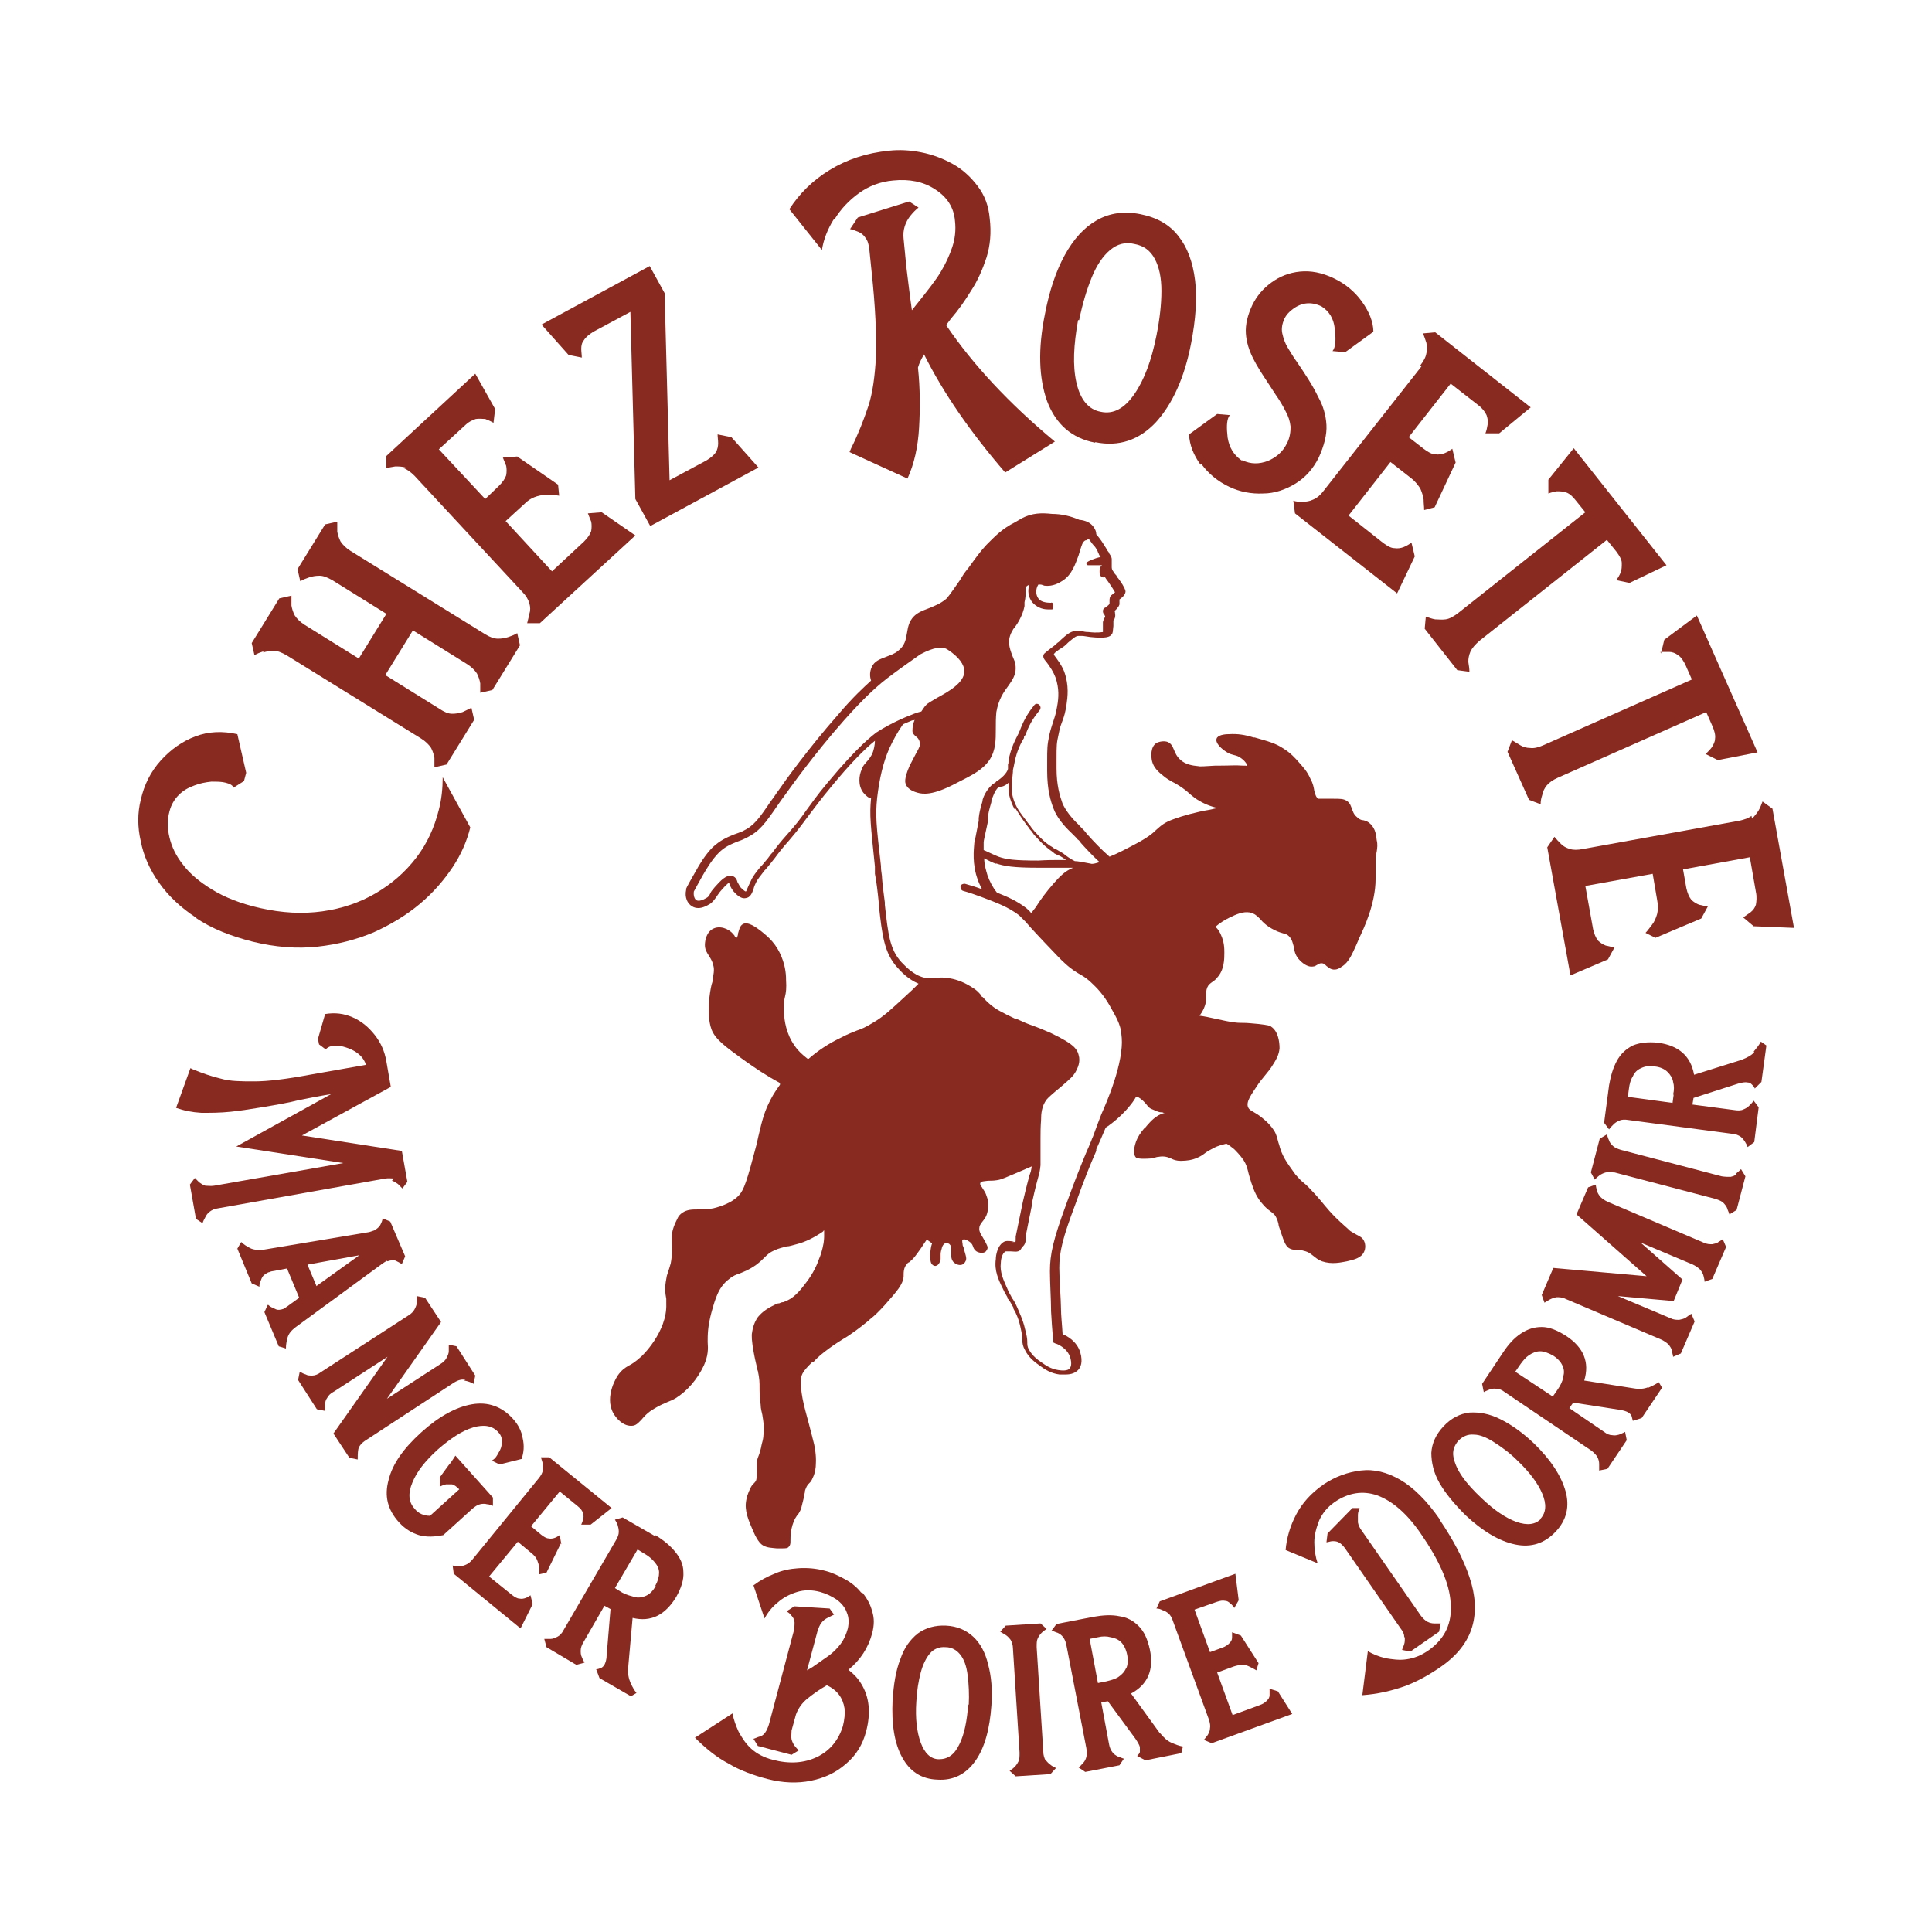 <?xml version="1.0" encoding="UTF-8"?>
<svg id="Calque_1" xmlns="http://www.w3.org/2000/svg" width="350" height="350" version="1.1" viewBox="0 0 350 350">
  <!-- Generator: Adobe Illustrator 29.4.0, SVG Export Plug-In . SVG Version: 2.1.0 Build 152)  -->
  <defs>
    <style>
      .st0 {
        fill: #892a21;
      }
    </style>
  </defs>
  <path class="st0" d="M35.5,166.3c2.8,1.9,6.3,3.3,10.3,4.3,4.1,1,8,1.3,11.7.9,3.7-.4,7.1-1.3,10.2-2.6,3.1-1.4,5.9-3.1,8.3-5.1,2.4-2,4.4-4.3,6-6.7,1.6-2.4,2.6-4.8,3.2-7.2l-5-9.1c0,2-.2,4-.7,5.9-.8,3.2-2.1,6.1-4.1,8.7-2,2.6-4.4,4.7-7.3,6.4-2.9,1.7-6.1,2.8-9.7,3.3-3.6.5-7.3.3-11.3-.6-3.5-.8-6.3-1.9-8.6-3.3-2.3-1.4-4.1-2.9-5.3-4.5-1.3-1.6-2.1-3.3-2.5-5-.4-1.7-.4-3.2,0-4.7.3-1.2.9-2.2,1.7-3,.8-.8,1.7-1.3,2.8-1.7,1-.4,2.1-.6,3.1-.7,1,0,1.9,0,2.6.2.8.2,1.3.5,1.4.9l1.9-1.2.4-1.5-1.6-7c-2.7-.6-5.2-.5-7.6.4s-4.5,2.4-6.3,4.4c-1.8,2-3,4.4-3.6,7.1-.6,2.4-.6,4.9,0,7.5.5,2.6,1.6,5.1,3.3,7.5,1.7,2.4,3.9,4.5,6.8,6.4Z"/>
  <path class="st0" d="M47.7,118.2c.6-.2,1.2-.3,1.9-.3s1.4.3,2.3.8l24.4,15.1c.8.5,1.4,1.1,1.8,1.7.3.6.5,1.2.6,1.8,0,.6,0,1.2,0,1.7l2.2-.5,5-8.1-.5-2.2c-.5.3-1,.5-1.6.8-.6.2-1.2.3-1.9.3-.7,0-1.4-.3-2.3-.9l-9.8-6.1,5-8.1,9.8,6.1c.8.5,1.4,1.1,1.8,1.7.3.6.5,1.2.6,1.8,0,.6,0,1.2,0,1.7l2.2-.5,5-8.1-.5-2.2c-.5.3-1,.5-1.6.7-.6.2-1.2.3-1.9.3-.7,0-1.5-.3-2.3-.8l-24.4-15.1c-.8-.5-1.4-1.1-1.8-1.7-.3-.6-.5-1.2-.6-1.8,0-.6,0-1.2,0-1.8l-2.2.5-5,8.1.5,2.2c.5-.3,1-.5,1.6-.7.6-.2,1.2-.3,1.9-.3.7,0,1.4.3,2.3.8l9.8,6.1-5,8.1-9.8-6.1c-.8-.5-1.4-1.1-1.8-1.7-.3-.6-.5-1.2-.6-1.8,0-.6,0-1.2,0-1.8l-2.2.5-5,8.1.5,2.2c.5-.3,1-.5,1.6-.7Z"/>
  <path class="st0" d="M73.1,84.8c.6.2,1.3.7,2,1.4l19.5,21c.7.7,1.1,1.4,1.3,2.1.2.7.2,1.3,0,1.9-.1.6-.3,1.2-.4,1.7h2.3c0,0,17.3-15.9,17.3-15.9l-6.1-4.2-2.5.2c.2.5.4,1,.6,1.5.1.5.1,1.1,0,1.7-.2.6-.6,1.2-1.3,1.9l-5.8,5.4-8.4-9.1,3.5-3.2c.7-.7,1.5-1.1,2.2-1.3.7-.2,1.4-.3,2.1-.3.7,0,1.3.1,1.9.2l-.2-2-7.4-5.1-2.6.2c.2.5.4,1,.6,1.5.1.5.1,1.1,0,1.7-.2.6-.6,1.2-1.3,1.9l-2.5,2.4-8.4-9,4.7-4.3c.7-.7,1.4-1,2-1.2.6-.1,1.2,0,1.7,0,.5.2,1,.4,1.5.7l.3-2.5-3.6-6.4-16.1,14.9v2.2c.4-.1,1-.2,1.6-.3.6,0,1.2,0,1.9.2Z"/>
  <path class="st0" d="M105.4,64.8c0-.5-.1-1.1-.1-1.6,0-.6.1-1.1.5-1.6.3-.5.9-1,1.7-1.5l6.7-3.6.9,33.9,2.7,4.9,19.6-10.6-4.9-5.5-2.5-.5c0,.5.1,1,.1,1.6,0,.5-.1,1.1-.4,1.6-.3.5-.9,1-1.7,1.5l-6.7,3.6-.9-33.9-2.7-4.9-19.6,10.6,4.9,5.5,2.5.5Z"/>
  <path class="st0" d="M151.2,39.7c1.1-1.8,2.6-3.4,4.4-4.7,1.8-1.3,3.9-2.1,6.2-2.3,2.9-.3,5.5.2,7.6,1.6,2.2,1.4,3.4,3.3,3.6,5.7.2,1.7,0,3.3-.5,4.8-.5,1.5-1.2,3-2.1,4.5-.9,1.5-2.4,3.4-4.4,5.9l-.8,1c-.4-2.8-.7-5.4-1-7.8l-.5-5.1c-.2-1.6.3-3.1,1.3-4.3.4-.5.9-1,1.4-1.4l-1.7-1.1-9.3,2.9-1.4,2.1c.5.1,1,.3,1.5.5.5.2,1,.6,1.3,1.1.4.5.6,1.2.7,2.2l.4,3.9c.7,6.5.9,11.6.8,15.3-.2,3.6-.6,6.7-1.4,9.1-.8,2.4-1.8,5-3.1,7.6l-.3.7,10.5,4.8c1.2-2.6,1.9-5.7,2.1-9.2.2-3.5.2-7.1-.2-10.9.2-.7.5-1.4,1.1-2.4,3.5,7,8.4,14.1,14.7,21.4l9-5.6c-8.3-6.9-14.9-14-19.7-21.1l.9-1.2c1.3-1.5,2.5-3.2,3.6-5,1.2-1.8,2.1-3.9,2.8-6,.7-2.2.9-4.6.6-7.1-.2-2.3-.9-4.2-2.2-5.9-1.2-1.6-2.7-3-4.5-4-1.8-1-3.7-1.7-5.7-2.1-2-.4-4-.5-5.8-.3-4.1.4-7.7,1.6-10.8,3.5-3.1,1.9-5.5,4.3-7.3,7.1l5.9,7.4c.3-1.9,1-3.7,2.1-5.5Z"/>
  <path class="st0" d="M198.4,80.1c4.3.9,8-.4,11-3.6,3-3.3,5.2-8.1,6.4-14.4.8-4.2,1.1-8,.7-11.3-.4-3.3-1.4-6-3-8-1.6-2.1-3.9-3.4-6.9-4-3-.6-5.6-.2-7.9,1.1-2.3,1.3-4.2,3.4-5.8,6.3-1.6,2.9-2.8,6.5-3.6,10.7-1.3,6.4-1.1,11.6.4,15.8,1.6,4.2,4.5,6.7,8.7,7.5ZM195.5,58c.6-3,1.4-5.6,2.3-7.8.9-2.2,2-3.8,3.3-4.9,1.3-1.1,2.8-1.5,4.4-1.1,1.7.3,2.9,1.2,3.7,2.7.8,1.5,1.2,3.4,1.2,5.8,0,2.4-.3,5.1-.9,8.1-.9,4.5-2.2,8-4,10.6-1.8,2.6-3.8,3.7-6.1,3.2-2.2-.4-3.7-2.2-4.4-5.3-.7-3.1-.5-6.8.3-11.3Z"/>
  <path class="st0" d="M217.6,84c1.3,1.8,3,3.2,5.1,4.2,1.9.9,4,1.3,6.1,1.2,2.1,0,4.1-.7,5.9-1.8,1.8-1.1,3.2-2.7,4.2-4.7,1-2.2,1.5-4.2,1.4-5.9-.1-1.8-.6-3.5-1.5-5.1-1-2.1-2.4-4.2-3.9-6.4-.6-.8-1.1-1.7-1.6-2.5-.5-.8-.8-1.7-1-2.6-.2-.9,0-1.8.4-2.7.3-.6.8-1.2,1.5-1.7,1.6-1.2,3.3-1.4,5.2-.5,1.4.9,2.2,2.2,2.4,4,.2,1.7.2,3-.2,3.8l-.2.3,2.3.2,5.1-3.7c0-1.8-.8-3.7-2.1-5.5-1.3-1.8-3-3.2-5.1-4.2-2.1-1-4.1-1.4-6.1-1.2-2,.2-3.7.9-5.2,2-1.5,1.1-2.6,2.4-3.4,4-.9,1.9-1.3,3.6-1.2,5.2.1,1.6.6,3.1,1.3,4.5.7,1.4,1.6,2.8,2.6,4.3l1.5,2.3c.7,1,1.3,2,1.8,3,.5.9.8,1.8.9,2.8,0,.9-.1,2-.7,3.1-.7,1.4-1.8,2.4-3.4,3.1-1.6.6-3.1.6-4.6-.1h-.2c-1.4-1-2.2-2.3-2.5-4.1-.2-1.7-.2-3,.2-3.8l.2-.3-2.3-.2-5.1,3.7c.1,1.9.8,3.7,2.1,5.5Z"/>
  <path class="st0" d="M257.5,66.4l-17.7,22.5c-.6.8-1.2,1.3-1.9,1.6-.6.3-1.3.4-1.9.4-.6,0-1.2,0-1.7-.2l.3,2.3,18.5,14.5,3.2-6.7-.6-2.5c-.4.3-.9.6-1.4.8-.5.2-1.1.3-1.7.2-.6,0-1.3-.4-2.1-1l-6.2-4.9,7.6-9.7,3.7,2.9c.8.6,1.3,1.3,1.7,1.9.3.7.5,1.3.6,2,0,.7.1,1.3.1,1.9l1.9-.5,3.8-8.1-.6-2.5c-.4.3-.9.6-1.4.8-.5.2-1.1.3-1.7.2-.6,0-1.3-.4-2.1-1l-2.7-2.1,7.6-9.7,5,3.9c.8.6,1.2,1.2,1.5,1.8.2.6.3,1.1.2,1.7-.1.6-.2,1.1-.4,1.6h2.5c0,0,5.7-4.7,5.7-4.7l-17.3-13.6-2.2.2c.2.5.4,1.1.6,1.7.1.6.2,1.2,0,1.9-.1.7-.5,1.4-1.1,2.2Z"/>
  <path class="st0" d="M282,89c.5,0,1.1,0,1.7.2.6.2,1.2.7,1.8,1.5l1.7,2.1-23.1,18.3c-.8.6-1.5,1-2.2,1.1-.7.1-1.3,0-1.9,0-.6-.1-1.1-.3-1.7-.5l-.2,2.2,5.9,7.5,2.2.3c0-.6-.1-1.1-.2-1.8,0-.6.1-1.2.4-1.9.3-.6.8-1.2,1.6-1.9l23.1-18.3,1.7,2.1c.6.8,1,1.5,1,2.1,0,.6,0,1.2-.2,1.7-.2.5-.5,1-.8,1.4l2.4.5,6.7-3.2-16.8-21.2-4.6,5.7v2.5c.5-.2,1-.3,1.5-.4Z"/>
  <path class="st0" d="M300.8,118.1c.5,0,1,0,1.6,0,.5,0,1.1.2,1.6.6.5.3,1,1,1.4,1.9l1.1,2.5-26.9,11.9c-.9.4-1.7.6-2.4.5-.7,0-1.3-.2-1.8-.5-.5-.3-1-.6-1.5-.9l-.8,2.1,3.9,8.7,2.1.8c0-.6.1-1.1.3-1.7.1-.6.4-1.2.8-1.7.4-.5,1.1-1,2-1.4l26.9-11.9,1.1,2.5c.4.9.6,1.7.5,2.3,0,.6-.3,1.1-.6,1.6-.3.4-.7.8-1.1,1.2l2.2,1.1,7.2-1.4-11-24.8-5.9,4.4-.6,2.5Z"/>
  <path class="st0" d="M317.3,147.8c-.5.4-1.3.7-2.3.9l-28.2,5.1c-1,.2-1.8.2-2.4,0-.7-.2-1.2-.5-1.6-.9-.4-.4-.8-.8-1.2-1.3l-1.3,1.9,4.2,23.2,6.8-2.9,1.2-2.2c-.5,0-1-.2-1.6-.3-.5-.2-1-.5-1.4-.9-.4-.5-.7-1.2-.9-2.1l-1.4-7.8,12.2-2.2.8,4.7c.2,1,.2,1.8,0,2.6-.2.7-.5,1.4-.9,1.9-.4.5-.8,1.1-1.2,1.5l1.8.9,8.3-3.5,1.2-2.2c-.5,0-1-.2-1.6-.3-.5-.2-1-.5-1.4-.9-.4-.5-.7-1.2-.9-2.1l-.6-3.4,12.1-2.2,1.1,6.3c.2.9.1,1.7,0,2.3-.2.6-.5,1-1,1.4-.4.3-.9.6-1.3.9l1.9,1.6,7.3.3-3.9-21.6-1.8-1.3c-.2.5-.4,1.1-.7,1.6-.3.5-.7,1-1.2,1.5Z"/>
  <path class="st0" d="M71,213.9c.4.1.8.4,1.1.6.3.3.6.6.8.8l.9-1.2-1-5.6-18.1-2.8,16.1-8.8-.8-4.6c-.3-1.8-1-3.4-2.1-4.8-1.1-1.4-2.4-2.5-4-3.2-1.6-.7-3.2-.9-5-.6l-1.3,4.5.2,1,1.2.9c.3-.3.6-.5,1.1-.6,1-.2,2.1,0,3.5.6,1.3.6,2.3,1.5,2.7,2.8l-10.2,1.8c-4.3.8-7.6,1.2-10,1.2-2.4,0-4.4,0-6.1-.5-1.7-.4-3.4-1-5.1-1.7l-.4-.2-2.6,7.2c1.4.5,2.9.8,4.6.9,1.7,0,3.4,0,5.3-.2,1.9-.2,3.7-.5,5.6-.8,3-.5,5.2-.9,6.7-1.3,1.5-.3,3.5-.7,5.9-1.1l-17.2,9.5,19.4,3-23.4,4.1c-.6.1-1.2,0-1.6,0-.4-.1-.8-.4-1.1-.6-.3-.3-.6-.6-.8-.8l-.9,1.2,1.1,6.2,1.2.8c.1-.4.3-.7.5-1.1.2-.4.4-.7.8-1,.4-.3.8-.5,1.5-.6l30.3-5.4c.6-.1,1.2,0,1.6,0Z"/>
  <path class="st0" d="M70.2,228.5c.6-.2,1.1-.3,1.5-.1.4.2.8.4,1.1.6l.6-1.4-2.7-6.3-1.4-.6c0,.4-.2.8-.4,1.2-.2.4-.6.7-1.1,1-.3.1-.6.2-.9.3l-19.2,3.2c-1,.1-1.8,0-2.4-.3-.6-.3-1.2-.7-1.6-1.1l-.7,1.2,2.6,6.3,1.4.6v-.2c0-.4.2-.8.4-1.3.2-.5.6-.8,1.2-1.1.2,0,.5-.2.7-.2l2.7-.5,2.2,5.3-2.2,1.6c-.2.1-.4.3-.6.4-.6.2-1.1.3-1.6,0-.5-.2-.9-.4-1.2-.7h-.1c0,0-.6,1.3-.6,1.3l2.6,6.2,1.3.4c0-.6.1-1.3.3-2,.2-.7.7-1.3,1.5-1.9l15.7-11.5c.3-.2.6-.4.8-.5ZM57.3,232.9l-1.6-3.8,9.4-1.7-7.8,5.6Z"/>
  <path class="st0" d="M84.1,250.1c.6.1,1.2.3,1.7.6l.3-1.5-3.4-5.3-1.4-.3c0,.4,0,.8,0,1.2,0,.4-.2.8-.4,1.2-.2.4-.6.8-1.1,1.1l-9.7,6.3,9.8-13.9-2.9-4.4-1.5-.3c0,.4,0,.8,0,1.2s-.2.8-.4,1.2c-.2.4-.6.8-1.1,1.1l-15.9,10.3c-.5.4-1.1.6-1.5.6-.5,0-.9,0-1.2-.2-.4-.1-.7-.3-1.1-.5l-.3,1.5,3.4,5.3,1.5.3c0-.4,0-.8,0-1.2,0-.4.1-.8.4-1.2.2-.4.6-.8,1.2-1.1l9.7-6.3-9.8,13.9,2.9,4.4,1.5.3c0-.6,0-1.2.1-1.8.1-.6.6-1.2,1.4-1.7l15.9-10.4c.8-.5,1.5-.7,2.1-.5Z"/>
  <path class="st0" d="M87,272.5c.4-.1.9-.1,1.2,0,.4,0,.8.2,1.1.3v-1.5c0,0-6.8-7.6-6.8-7.6-.5.8-.9,1.4-1.2,1.7-.3.4-.8,1.1-1.6,2.2v1.7c.4-.2.7-.3,1.1-.4.4,0,.7,0,1.1,0,.4.1.8.4,1.3.9l-5.3,4.8c-1.1,0-2.1-.4-2.8-1.3-1.1-1.2-1.2-2.8-.4-4.7.8-2,2.3-3.9,4.6-6,2.3-2,4.4-3.4,6.4-4,2-.6,3.6-.3,4.6.9.5.5.7,1.2.6,1.9,0,.6-.2,1.2-.6,1.8-.3.6-.6,1-.9,1.2l-.3.2,1.4.7,4-1c.4-1.2.5-2.4.2-3.7-.2-1.3-.8-2.5-1.8-3.6-2-2.2-4.5-3.1-7.4-2.6-2.9.5-6,2.2-9.2,5.1-3.2,2.9-5.2,5.7-5.9,8.6-.8,2.9-.2,5.4,1.9,7.7,1.1,1.2,2.3,1.9,3.6,2.3,1.4.4,2.9.3,4.4,0l5.3-4.8c.5-.4.9-.7,1.4-.8Z"/>
  <path class="st0" d="M101.7,279.8l-.3-1.7c-.3.2-.6.4-.9.5-.3.1-.7.2-1.1.1-.4,0-.9-.3-1.4-.7l-1.8-1.5,5.2-6.3,3.3,2.7c.5.4.8.8.9,1.2.1.4.2.8,0,1.1,0,.4-.2.7-.3,1h1.7s3.8-3,3.8-3l-11.3-9.2h-1.5c.1.5.3.8.3,1.2,0,.4,0,.8,0,1.2,0,.4-.3.9-.7,1.4l-12,14.7c-.4.5-.8.8-1.3,1-.4.2-.8.2-1.2.2-.4,0-.8,0-1.1-.1l.2,1.5,12.1,9.9,2.2-4.4-.4-1.6c-.3.2-.6.4-.9.5-.3.1-.7.2-1.1.1-.4,0-.9-.3-1.4-.7l-4.1-3.3,5.2-6.3,2.4,2c.5.4.9.8,1.1,1.3.2.5.3.9.4,1.3,0,.4,0,.9,0,1.3l1.3-.3,2.6-5.3Z"/>
  <path class="st0" d="M118.7,278.3l-5.9-3.4-1.4.4c.2.3.4.7.5,1s.2.8.2,1.2c0,.5-.2,1-.5,1.5l-9.5,16.3c-.3.6-.7,1-1.1,1.2-.4.2-.8.4-1.2.4-.4,0-.8,0-1.2,0l.4,1.5,5.4,3.2,1.5-.4c-.2-.3-.4-.7-.5-1-.2-.4-.2-.8-.2-1.2,0-.5.2-1,.5-1.5l3.8-6.6,1.1.6-.7,8.4c0,.7-.2,1.3-.4,1.7-.2.3-.4.5-.7.6-.3.1-.5.2-.8.2l.6,1.6,5.7,3.3,1-.6c-.4-.5-.8-1.2-1.1-1.9-.3-.7-.5-1.6-.4-2.7l.8-9c3.3.8,5.9-.5,7.9-3.8.9-1.6,1.4-3.1,1.3-4.5,0-1.4-.6-2.6-1.5-3.7-.9-1.1-2.1-2.1-3.6-3ZM118.8,287.3c-.5.9-1.1,1.5-1.8,1.8-.7.3-1.4.4-2.1.2s-1.5-.4-2.2-.8l-1.3-.8,4.1-7,1.3.8c.7.4,1.3.9,1.8,1.5.5.6.8,1.2.8,1.9,0,.7-.2,1.5-.7,2.4Z"/>
  <path class="st0" d="M156,288.5c-.8-1-1.8-1.8-2.9-2.4s-2.3-1.2-3.5-1.5c-1.8-.5-3.4-.6-5-.5-1.5.1-3,.4-4.3,1-1.3.5-2.6,1.2-3.8,2.1l2,6c.6-1.1,1.4-2.1,2.4-2.9,1-.9,2.2-1.5,3.5-1.9,1.3-.4,2.7-.4,4.2,0,1.1.3,2.1.8,3,1.4.8.6,1.5,1.4,1.8,2.3.4.9.4,1.9.2,2.9-.3,1.1-.7,2-1.3,2.8-.6.8-1.3,1.5-2.1,2.1-.7.5-1.7,1.2-3,2.1l-1,.6,1.9-7.1c.2-.6.4-1.1.7-1.5.3-.4.7-.7,1.1-.9.4-.2.8-.4,1.2-.6l-.8-1.1-6.4-.4-1.4.9c.3.2.6.4.8.7.3.3.5.6.6,1,.1.4,0,.9,0,1.5l-4.6,17.3c-.2.6-.4,1.1-.7,1.5s-.6.6-1,.7c-.4.1-.7.3-1.1.4l.8,1.3,6.1,1.6,1.3-.8c-.3-.3-.5-.5-.8-.9-.2-.3-.4-.7-.5-1.1-.1-.4,0-1,0-1.6l.8-2.9c.4-1.1,1.1-2.1,2.1-2.9,1-.8,2.1-1.6,3.5-2.4,1.9.9,2.9,2.3,3.2,4.2.1.9,0,2-.3,3.2-.8,2.6-2.4,4.5-4.7,5.6-2.3,1.1-5,1.3-8,.5-1.6-.4-2.9-1.1-3.9-2-1-.9-1.7-2-2.3-3.1-.5-1.1-.9-2.2-1.1-3.3l-6.8,4.4c2,2,4,3.6,6.1,4.7,2,1.2,4.4,2.1,7.1,2.8,2.7.7,5.4.8,7.8.3,2.5-.5,4.6-1.5,6.4-3.1,1.8-1.5,3-3.5,3.6-5.8.9-3.4.6-6.3-.9-8.7-.6-1-1.4-1.8-2.3-2.5,2.2-1.8,3.6-4,4.3-6.6.4-1.5.4-2.8,0-4-.3-1.2-.9-2.3-1.7-3.3Z"/>
  <path class="st0" d="M176.3,296.5c-1.3-1.2-2.9-1.9-4.9-2-2-.1-3.7.4-5.1,1.4-1.4,1.1-2.5,2.6-3.2,4.7-.8,2-1.2,4.5-1.4,7.4-.2,4.3.3,7.7,1.7,10.3,1.4,2.6,3.5,4,6.4,4.1,2.9.2,5.2-1,6.9-3.4,1.7-2.4,2.6-5.8,2.9-10,.2-2.9,0-5.3-.6-7.5-.5-2.1-1.4-3.8-2.7-5ZM175.4,308.7c-.2,3-.7,5.5-1.6,7.3-.9,1.9-2.1,2.7-3.7,2.7-1.5,0-2.6-1.1-3.3-3-.7-1.9-1-4.4-.8-7.4.1-2,.4-3.8.8-5.3.4-1.5,1-2.7,1.7-3.5.7-.8,1.7-1.2,2.8-1.1,1.1,0,2,.5,2.7,1.4.7.9,1.1,2.1,1.3,3.7.2,1.6.3,3.4.2,5.4Z"/>
  <path class="st0" d="M189.4,318.9c-.2-.4-.4-.9-.4-1.6l-1.2-18.9c0-.7,0-1.2.2-1.6.2-.4.4-.7.7-1,.3-.3.6-.5.9-.7l-1.1-1-6.3.4-1,1.1c.3.2.7.4,1,.6.3.2.6.5.9.9.2.4.4.9.4,1.5l1.2,18.9c0,.7,0,1.2-.2,1.6-.2.4-.4.7-.7,1-.3.3-.6.5-.9.7l1.1,1,6.3-.4,1-1.1c-.3-.2-.7-.3-1-.6-.3-.2-.6-.5-.9-.9Z"/>
  <path class="st0" d="M210.2,314.1l-5.3-7.3c3-1.6,4.2-4.3,3.4-8-.4-1.8-1-3.2-2-4.2-1-1-2.1-1.6-3.5-1.8-1.4-.3-3-.2-4.7.1l-6.7,1.3-.9,1.2c.4.1.7.3,1.1.4.4.2.7.4,1,.8.3.4.5.9.6,1.5l3.6,18.6c.1.6.1,1.2,0,1.6-.1.4-.3.8-.6,1.1-.3.3-.5.6-.8.8l1.2.8,6.2-1.2.8-1.2c-.4-.1-.7-.3-1.1-.4-.4-.2-.7-.4-1-.8-.3-.4-.5-.9-.6-1.5l-1.4-7.5,1.2-.2,5,6.8c.4.6.7,1.1.8,1.5,0,.4,0,.7,0,.9-.1.3-.3.5-.5.7l1.5.8,6.5-1.3.3-1.2c-.7-.1-1.4-.4-2.1-.7-.7-.3-1.4-.9-2.1-1.8ZM204,302.2c-.3.7-.8,1.2-1.4,1.6-.6.4-1.4.6-2.2.8l-1.5.3-1.5-8,1.5-.3c.8-.2,1.6-.2,2.3,0,.7.1,1.4.4,1.9.9.5.5.9,1.3,1.1,2.3.2,1,.1,1.9-.2,2.5Z"/>
  <path class="st0" d="M230,306.1c0,.3,0,.7,0,1,0,.4-.2.7-.5,1-.3.3-.7.6-1.3.8l-4.9,1.8-2.8-7.7,3-1.1c.6-.2,1.2-.3,1.7-.3.5,0,.9.2,1.3.4.4.2.8.4,1.1.6l.4-1.3-3.2-5-1.6-.6c0,.3,0,.7,0,1,0,.4-.2.7-.5,1-.3.3-.7.6-1.3.8l-2.2.8-2.8-7.7,4-1.4c.6-.2,1.1-.3,1.5-.2.4,0,.7.2,1,.5.3.2.5.5.7.8l.8-1.4-.6-4.8-13.7,5-.6,1.3c.4,0,.7.1,1.1.3.4.1.7.3,1.1.6.3.3.6.7.8,1.4l6.5,17.8c.2.6.3,1.2.2,1.6,0,.5-.2.8-.4,1.2-.2.3-.5.6-.7.9l1.4.6,14.6-5.3-2.6-4.1-1.6-.5Z"/>
  <path class="st0" d="M254.5,296.6c0,.4,0,.9-.1,1.2-.1.4-.3.7-.4,1.1l1.5.3,5.2-3.6.3-1.5c-.4,0-.8,0-1.2,0-.4,0-.8-.1-1.2-.3-.4-.2-.8-.6-1.2-1.1l-10.7-15.4c-.4-.5-.6-1-.7-1.5,0-.5,0-.9,0-1.4,0-.4.2-.9.3-1.2h-1.3c0,0-4.5,4.6-4.5,4.6l-.2,1.6c.3,0,.7-.2,1.1-.2.4,0,.7,0,1.1.2.4.2.7.5,1.1,1l10.2,14.7c.4.5.6,1,.6,1.5Z"/>
  <path class="st0" d="M260.8,275.2c-2.3-3.3-4.7-5.7-7.1-7.1-2.4-1.4-4.8-2-7.2-1.7s-4.6,1.1-6.7,2.5c-2.3,1.6-3.9,3.4-5,5.5-1.1,2.1-1.7,4.2-1.9,6.4l5.8,2.4c-.4-1.2-.6-2.5-.6-3.8,0-1.4.4-2.7.9-4,.6-1.3,1.5-2.4,2.8-3.3,2.5-1.7,5.1-2.1,7.7-1.2,2.7,1,5.3,3.2,7.8,6.8,3.4,4.9,5.3,9.1,5.5,12.7.3,3.6-1,6.4-3.9,8.5-1.4,1-2.7,1.5-4.1,1.7-1.3.2-2.6,0-3.8-.2-1.2-.3-2.3-.7-3.2-1.3l-1,8c2.8-.2,5.3-.8,7.6-1.6,2.2-.8,4.4-2,6.7-3.6,3-2.1,4.8-4.5,5.6-7.2.8-2.7.6-5.8-.5-9-1.1-3.3-2.9-6.7-5.4-10.4Z"/>
  <path class="st0" d="M277.9,261.5c-2.1-2-4.1-3.4-6.1-4.4-2-1-3.8-1.3-5.6-1.2-1.7.2-3.3,1-4.7,2.5-1.4,1.5-2.1,3.1-2.2,4.8,0,1.7.4,3.6,1.5,5.5s2.7,3.8,4.7,5.8c3.1,2.9,6.1,4.7,9,5.3,2.9.6,5.3-.2,7.3-2.3,2-2.1,2.6-4.6,1.8-7.4-.8-2.8-2.7-5.7-5.8-8.7ZM279.2,275.1c-1,1.1-2.5,1.3-4.5.6-1.9-.7-4-2.1-6.2-4.2-1.5-1.4-2.7-2.7-3.6-4-.9-1.3-1.4-2.5-1.6-3.6-.2-1.1.2-2.1.9-2.9.8-.8,1.7-1.2,2.8-1.1,1.1,0,2.3.5,3.7,1.4s2.8,1.9,4.2,3.3c2.2,2.1,3.7,4.1,4.5,6,.8,1.9.7,3.4-.3,4.5Z"/>
  <path class="st0" d="M298.6,251.3c-.7.3-1.6.4-2.7.2l-8.9-1.4c1-3.3-.1-6-3.3-8.1-1.6-1-3-1.6-4.4-1.6-1.4,0-2.6.4-3.8,1.2-1.2.8-2.2,1.9-3.2,3.4l-3.8,5.7.3,1.5c.3-.2.7-.3,1.1-.5.4-.1.8-.2,1.2-.1.5,0,1,.2,1.5.6l15.7,10.6c.5.4.9.8,1.1,1.2.2.4.3.8.3,1.2,0,.4,0,.8,0,1.2l1.5-.3,3.5-5.2-.3-1.5c-.3.2-.7.3-1.1.5-.4.1-.8.2-1.2.1-.5,0-1-.2-1.5-.6l-6.3-4.3.7-1,8.4,1.3c.7.1,1.3.3,1.6.5.3.2.5.4.6.7s.1.5.2.8l1.6-.5,3.7-5.5-.6-1c-.6.4-1.2.7-1.9,1ZM283.2,249.6c-.2.7-.5,1.4-1,2.1l-.9,1.3-6.8-4.5.9-1.3c.5-.7,1-1.3,1.6-1.7.6-.4,1.3-.7,2-.7.7,0,1.5.3,2.4.8.9.6,1.4,1.2,1.7,1.9.3.7.3,1.4,0,2.1Z"/>
  <path class="st0" d="M311.4,225c-.3.2-.7.3-1.2.4-.5,0-1,0-1.6-.3l-17.4-7.4c-.6-.3-1-.6-1.3-.9-.3-.4-.5-.7-.6-1.1-.1-.4-.2-.8-.2-1.1l-1.4.5-2.1,4.9,12.7,11.2-16.9-1.5-2.1,4.9.5,1.4c.3-.2.6-.4,1-.6.4-.2.7-.3,1.2-.4.4,0,1,0,1.6.3l17.4,7.4c.6.3,1,.6,1.3.9.3.4.5.7.6,1.1,0,.4.2.8.2,1.1l1.4-.6,2.5-5.8-.6-1.4c-.3.2-.6.4-1,.7-.3.2-.7.3-1.2.4-.5,0-1,0-1.6-.3l-9.5-4,10.1.9,1.6-3.9-7.6-6.7,9.5,4c.6.3,1,.6,1.3.9.3.4.5.7.6,1.1s.2.8.2,1.1l1.4-.5,2.5-5.8-.6-1.4c-.3.2-.6.4-1,.6Z"/>
  <path class="st0" d="M314.6,212.7c-.3.3-.7.4-1.1.5-.4,0-1,0-1.6-.1l-18.3-4.8c-.6-.2-1.1-.4-1.4-.7-.3-.3-.6-.6-.7-1-.2-.4-.3-.8-.4-1.1l-1.3.8-1.6,6.1.7,1.3c.3-.3.5-.5.9-.8.3-.2.7-.4,1.1-.5.4-.1,1,0,1.6,0l18.3,4.8c.6.2,1.1.4,1.4.7.3.3.6.7.7,1,.1.4.3.7.4,1.1l1.3-.8,1.6-6.1-.8-1.3c-.3.3-.5.5-.9.8Z"/>
  <path class="st0" d="M317.8,190.6c-.5.6-1.3,1-2.3,1.4l-8.6,2.7c-.6-3.4-2.8-5.3-6.5-5.8-1.9-.2-3.4,0-4.6.5-1.2.6-2.2,1.5-2.9,2.8-.7,1.3-1.1,2.7-1.4,4.4l-.9,6.8.9,1.2c.2-.3.5-.6.8-.9.3-.3.6-.5,1.1-.7.4-.2,1-.2,1.6-.1l18.8,2.5c.6,0,1.2.3,1.5.5.4.3.6.6.8.9.2.3.4.7.5,1l1.2-.9.8-6.3-.9-1.2c-.2.3-.5.6-.8.9-.3.3-.6.5-1.1.7-.4.2-1,.2-1.6.1l-7.6-1,.2-1.2,8.1-2.6c.7-.2,1.3-.3,1.7-.2.4,0,.6.2.8.4.2.2.4.4.5.7l1.2-1.2.9-6.6-1-.7c-.3.6-.8,1.2-1.3,1.8ZM303.2,198.3l-.2,1.5-8.1-1.1.2-1.5c.1-.8.3-1.6.7-2.2.3-.7.8-1.2,1.5-1.5.6-.3,1.5-.5,2.5-.3,1,.1,1.8.5,2.3,1,.5.5.9,1.1,1,1.8.2.7.2,1.5,0,2.3Z"/>
  <path class="st0" d="M183.7,224.9h0c-.5,0-1.1-.2-1.7,0-1.3.6-1.6,2.5-1.6,3.2-.3,2.1.5,3.8,1.3,5.4.3.7.6,1.1.8,1.5v.2c.4.4.6.8,1.1,1.7v.2c.5.8,1,2,1.3,3.5.2.9.3,1.5.3,2.1h0c0,.7.1,1.2.5,1.9.7,1.4,1.8,2.2,2.8,2.9h0c.8.6,1.9,1.3,3.4,1.5,0,0,.2,0,.3,0,.3,0,.6,0,.9,0,1,0,1.7-.3,2.2-.8.5-.5.9-1.5.4-3.2-.6-2-2.4-3-3.2-3.3-.1-1.8-.3-3.4-.3-4.9,0-1.2-.3-5.2-.3-7.1,0-2.9.6-5.4,2.9-11.5,1.6-4.5,2.7-7.2,3.8-9.7v-.3c.6-1.3,1.1-2.5,1.7-3.9.2-.2.5-.3.7-.5,1.8-1.3,3.1-2.8,3.1-2.8.8-.9,1.4-1.7,1.7-2.3,0,0,.2-.1.3,0,.7.4,1.2.9,1.6,1.4.3.4.6.7.9.8.7.3,1.3.6,1.7.6.2,0,.3,0,.5.1,0,0,.1,0,.2,0-1.6.4-2.6,1.6-3.3,2.4-.1.2-.3.3-.4.4-.7.8-1.2,1.6-1.5,2.4h0c-.2.6-.7,2.2,0,2.9,0,0,.3.3,2.1.2.9,0,1.3-.2,1.7-.3.3,0,.5-.1,1-.1h0c.7,0,1.1.2,1.6.4.4.2.9.4,1.7.4,1.2,0,2.1-.2,2.6-.4h0c.8-.3,1.3-.6,1.8-1,.4-.3.9-.6,1.7-1,.6-.3,1.3-.5,2.1-.7,0,0,0,0,.1,0,.4.2.9.6,1.4,1h0c.3.3,1.1,1.1,1.7,2,.5.8.6,1.3.8,2,.1.5.3,1.1.6,2.1h0c.5,1.5,1,2.7,2.1,3.9.5.6.9.9,1.3,1.2.5.4.9.6,1.2,1.4.2.4.2.6.3.9,0,.3.2.8.5,1.7.5,1.5.8,2.3,1.4,2.7.5.3.8.3,1.3.3.4,0,.8,0,1.4.2.9.2,1.3.6,1.7.9.4.3.8.7,1.6,1,1.8.6,3.4.2,4.5,0,1.3-.3,2.6-.6,3.1-1.7.3-.6.3-1.4,0-2-.3-.6-.7-.8-1.3-1.1-.4-.2-.7-.4-1.2-.7h0c-.5-.5-1.6-1.4-2.7-2.5-.9-.9-1.3-1.4-1.9-2.1-.4-.5-.9-1.1-1.7-2-1.1-1.2-1.6-1.7-2.1-2.1-.5-.4-.8-.7-1.5-1.5h0c-1.2-1.7-2.2-2.9-2.8-4.8-.1-.4-.2-.7-.3-1-.2-.7-.3-1.4-.8-2.2-.6-.9-1.2-1.5-1.8-2-.9-.8-1.5-1.1-2-1.4-.5-.3-.7-.4-.9-.8-.4-1,.5-2.2,1.9-4.3.5-.7.8-1,1.1-1.4.3-.4.6-.7,1.1-1.4,1-1.5,1.5-2.4,1.6-3.6,0-1.3-.3-3.1-1.5-3.9-.2-.2-.6-.3-2.3-.5-1.2-.1-2-.2-2.7-.2-.7,0-1.4,0-2.3-.2-.3,0-1.2-.2-2.6-.5-1.3-.3-2.3-.5-3.1-.6.7-.9,1.1-1.9,1.2-2.8,0-.4,0-.7,0-1,0-.4,0-.8.2-1.3.2-.5.5-.7.9-1,.3-.2.6-.4.9-.8,1.3-1.4,1.3-3.4,1.3-4.5,0-.7,0-1.9-.6-3.2-.2-.5-.5-1-.9-1.4,0,0,0,0,0-.1,0,0,0,0,0-.1.7-.6,1.5-1.1,2.3-1.5,1.4-.7,2.6-1.2,3.8-1,.9.2,1.3.6,1.9,1.2.5.6,1.2,1.3,2.6,2,.8.4,1.3.5,1.6.6.4.1.7.2,1,.5.6.6.7,1.3.9,2,.1.8.3,1.6,1.1,2.4.8.8,1.6,1.2,2.3,1.1.4,0,.6-.2.8-.3.2-.1.4-.3.8-.3.4,0,.6.2.9.5.3.2.6.5,1,.6.8.2,1.4-.2,1.8-.5h0c1.3-.8,1.9-2.4,2.6-3.9.2-.5.4-.9.6-1.4.7-1.5,2.9-6,2.9-10.6,0-.3,0-.6,0-.8,0-.7,0-1.5,0-2.7,0-.6.1-1,.2-1.4.1-.7.2-1.3,0-2.1-.1-.9-.2-2-1.1-2.9-.5-.5-.9-.6-1.3-.7-.4,0-.8-.2-1.2-.6-.6-.5-.7-1-.9-1.5-.2-.5-.3-1-.9-1.4-.6-.4-1.2-.4-2.4-.4-.9,0-1.5,0-1.9,0-.4,0-.6,0-.9,0-.4-.3-.5-.7-.7-1.4-.1-.6-.2-1.3-.7-2.2-.6-1.4-1.4-2.2-2.1-3h0c-.6-.7-1.5-1.7-2.8-2.5-1.5-1-2.8-1.3-5.2-2h-.2c-1.6-.5-2.9-.7-4.5-.6-.9,0-2,.2-2.2.8-.3.8.9,1.9,1.9,2.5.5.3.9.4,1.3.5.4.1.8.2,1.3.6.4.3.7.6,1,1.1,0,0,0,.1,0,.2,0,0-.1.1-.2,0-.2,0-.4,0-.6,0-1.3-.1-2.2,0-4,0h-.9c-1.9.1-2.8.2-3.1.1-1.1-.1-2.3-.3-3.2-1.1-.7-.6-1-1.3-1.2-1.8-.3-.7-.5-1.2-1.2-1.5-.6-.2-1.4-.1-2,.2-1.1.7-1,2.4-.8,3.3.3,1.2,1.2,2,2.1,2.7.6.5,1,.7,1.5,1,.4.2.8.4,1.4.8.9.6,1.4,1,1.8,1.4.4.3.7.6,1.3,1,1.1.7,2.4,1.3,3.9,1.6-.5,0-1,.2-1.6.3-2.4.4-4.9,1.1-6.5,1.7-1.7.6-2.3,1.2-3.1,1.9-.7.7-1.7,1.5-3.8,2.6-1.7.9-3.2,1.7-4.7,2.3-1.5-1.3-2.9-2.8-3.8-3.8-.2-.2-.4-.4-.5-.6-.4-.5-.9-.9-1.3-1.4-1.4-1.3-2.4-2.7-2.9-3.8-.5-1.4-1.1-3.3-1.1-6.4v-1.5c0-2.8,0-3,.4-4.8.2-1.2.5-1.8.7-2.4h0c.3-.8.5-1.5.7-2.8.2-1.4.5-3.5-.4-6-.4-1.1-1.3-2.3-1.9-3.1h0c0-.3.9-.9,1.4-1.2.3-.2.6-.4.8-.6l.4-.4c1.1-.9,1.4-1.2,1.9-1.2.2,0,.3,0,.6,0h0c.3,0,.8.1,1.5.2,2.8.3,3.6,0,3.9-.5.2-.2.2-.5.3-1.5v-.2c0-.1,0-.3,0-.4,0-.1,0-.2,0-.3,0,0,0,0,0-.1.3-.3.4-.8.3-1.3,0-.1,0-.3-.1-.4,0,0,0,0,0,0,.2-.2.7-.6.9-1.2,0-.3,0-.6,0-.9h0c.4-.3,1.1-.8,1.1-1.5-.2-.8-.8-1.6-1.3-2.3-.2-.2-.3-.4-.4-.6l-.2-.2c-.4-.6-.6-.8-.6-1.2,0-.2,0-.4,0-.6,0-.2,0-.5,0-.9,0-.4-.3-.8-.5-1.1,0-.2-.2-.3-.3-.5-.2-.4-.5-.8-.8-1.3-.3-.5-.7-1-1.1-1.5,0,0,0,0-.1-.1,0,0,0,0,0,0,0-.5-.2-.9-.4-1.2-.6-1-1.7-1.3-2.4-1.4h-.2c-1.6-.7-3.3-1.1-5-1.1-1.9-.2-3.6-.2-5.5.8l-1.2.7c-2.4,1.2-3.7,2.6-5.2,4.1-1.2,1.3-1.9,2.3-3.2,4.1l-.4.5c-.4.5-.8,1.1-1.2,1.8-2,2.9-2.3,3.2-2.5,3.4h0c-1.1.9-2,1.2-2.9,1.6h0c-.7.3-1.5.5-2.4,1.1-1.4,1-1.6,2.3-1.8,3.5-.2,1.2-.4,2.3-1.6,3.2-.7.6-1.5.8-2.2,1.1h0c-1,.4-2.1.7-2.6,1.9-.3.7-.4,1.5-.1,2.4-1.2,1.1-3.3,3-6,6.2-5.3,6-9.9,12.4-10.7,13.6l-.3.4c-.4.6-.8,1.2-1.2,1.7-2.1,3.1-3,4.4-5.1,5.4-.5.2-1,.4-1.6.6h0c-1.2.5-2.4,1-3.8,2.3-1.3,1.3-2.4,3.1-3.1,4.4-.6,1-1.7,3-1.7,3.1v.2c-.3,1.3.2,2.5,1.1,3,.3.2.7.3,1.1.3.7,0,1.4-.3,2.2-.8.5-.4.7-.7,1-1.1h0c.2-.3.4-.6.7-1h0c.4-.5,1.4-1.6,1.7-1.7,0,0,0,0,0,0,0,0,0,.1,0,.1.1.3.3.9.8,1.5.4.4,1.2,1.4,2.2,1.2.8-.1,1.1-.8,1.4-1.6h0c.1-.5.3-.9.5-1.3.3-.6.6-.9,1.5-2.1l.2-.2c.5-.6,1.1-1.3,1.7-2.1h0c.8-1.1,1.7-2.2,2.6-3.2,1.8-2.1,2.7-3.4,3.6-4.6,1-1.3,2-2.7,4-5.1,3.2-3.9,5.9-6.7,7.9-8.3,0,.7-.2,1.7-.5,2.4-.4.7-.7,1.1-1,1.4-.3.4-.7.7-.9,1.4-.5,1.1-.7,2.9.3,4.2.5.6,1,1,1.4,1s0,0,0,0c-.3,3.1-.1,4.6.7,12.4v1.3c.3,1.5.5,3.3.7,5.3v.3c.6,5.6,1,8.7,3.3,11.3.7.8,2,2.2,3.9,3-.1.1-.3.3-.4.4-.4.4-1,1-1.9,1.8-2.4,2.2-3.9,3.7-6,4.9-1.3.8-2,1.1-2.9,1.4-.7.3-1.6.6-2.9,1.3-2.1,1-4.1,2.3-5.8,3.8,0,0-.2,0-.2,0-.9-.7-1.7-1.4-2.3-2.3-1.6-2.2-1.9-4.6-2-6.2,0-1.3,0-2,.2-2.7.2-.8.3-1.6.2-3.1,0-1.3-.2-2.9-1.1-4.8-1.1-2.3-2.7-3.4-3.4-4-.9-.7-2.4-1.8-3.3-1.3-.6.3-.7,1.1-.9,1.7,0,.4-.2.8-.3.8h0c0,0-.2-.1-.3-.3,0-.1-.2-.3-.3-.4-.8-1-2.5-1.6-3.7-.9-1,.5-1.4,1.9-1.4,2.9,0,.9.4,1.4.7,1.9.3.5.6.9.8,1.7.3,1,0,1.8-.1,2.8,0,.2-.1.5-.2.8h0c-.3,1.3-1,5.3,0,8.1.7,1.8,2.5,3.1,5.8,5.5,2.1,1.5,4.2,2.9,6.6,4.2,0,0,0,0,0,.1,0,0,0,.1,0,.2-.4.6-1.1,1.5-1.7,2.7-1.1,2.1-1.5,3.6-2.2,6.6-.2,1-.5,2.2-.9,3.6-1.5,5.7-2,6.6-3,7.5-1,.9-2.6,1.6-4.3,2h0c-1,.2-1.9.2-2.7.2-1.1,0-2,0-2.9.6-.4.3-.7.6-.9,1.1-1.1,2.1-1.1,3.3-1,4.6,0,.9.1,2-.2,3.5-.2.7-.3,1-.4,1.3-.1.4-.3.7-.4,1.5-.3,1.5-.2,2.6,0,3.6,0,.3,0,.6,0,.9.2,5.1-4.5,9.6-4.7,9.7-.9.8-1.5,1.2-2.1,1.5-.7.4-1.3.8-2,1.8,0,0-2.5,3.7-.8,6.8.5.9,1.7,2.3,3.2,2.3s0,0,.1,0c.8,0,1.2-.5,1.8-1.1.5-.6,1.1-1.3,2.3-2,1-.6,1.7-.9,2.4-1.2.5-.2,1-.4,1.5-.7,2.1-1.3,3.9-3.4,5.1-5.9h0c.8-1.8.8-3,.7-4.3,0-1.3,0-2.8.7-5.4h0c.7-2.5,1.3-4.6,3.2-6,.7-.6,1.3-.8,1.9-1,.7-.3,1.6-.6,2.9-1.5.8-.6,1.2-1,1.6-1.4.5-.5.9-.9,1.8-1.3.9-.4,1.5-.5,2.2-.7.5,0,1-.2,1.8-.4,1.6-.4,3.2-1.2,4.8-2.3h0c0,0,.1-.2.2-.2,0,0,0,0,0,0,0,.3,0,.7,0,1.1,0,0,0,.5-.1,1.2-.2,1.2-.6,2.4-.8,2.8h0c-.3.9-1,2.6-2.4,4.4h0c-1.2,1.6-2.3,2.9-4.1,3.5-.3,0-.5.1-.7.2-.4,0-.7.2-1.3.5-.6.3-1.7.9-2.6,2-.9,1.3-1,2.5-1.1,3.1,0,.3-.1,1,.4,3.6.2,1.1.4,1.8.5,2.3,0,.3.1.5.2.8.3,1.4.3,2.1.3,2.9,0,.7,0,1.6.2,3.2,0,.7.2,1.3.3,1.8.2,1.3.4,2.3.2,3.7h0c0,.4-.1.9-.3,1.6-.2,1.1-.4,1.7-.6,2.2-.2.5-.3.8-.3,1.5,0,.7,0,1.1,0,1.5,0,.5,0,.8-.1,1.3-.1.3-.3.5-.5.7-.2.2-.4.4-.6.9,0,0-.5.9-.7,2-.4,2,.4,3.7,1.3,5.8.8,1.8,1.4,2.3,1.8,2.5.7.4,1.5.4,2.4.5.4,0,.7,0,1,0,.6,0,1,0,1.2-.3.3-.3.3-.6.3-1.1,0-.4,0-.9.1-1.6.1-.7.3-1.6.8-2.5.2-.3.3-.5.4-.6.2-.2.3-.4.5-.8.1-.2.2-.5.5-1.8.2-.7.2-1.1.3-1.4,0-.4.1-.5.2-.8.2-.5.4-.7.6-.9.2-.2.4-.4.6-.9.5-1,.6-2,.6-2.6.1-1.6-.2-2.9-.3-3.5-.4-1.6-.7-2.8-1-3.9-.4-1.6-.8-2.8-1.1-4.4-.5-2.8-.4-3.8,0-4.6.4-.7.9-1.2,1.8-2.1h.2c.6-.7,1.4-1.4,2.9-2.5,1.1-.8,1.8-1.2,2.4-1.6.7-.4,1.3-.8,2.4-1.6,1.1-.8,1.9-1.5,2.3-1.8l.2-.2c.8-.6,1.7-1.5,2.7-2.6h0c2.2-2.5,3.3-3.7,3.4-5.2,0,0,0-.1,0-.2,0-.5,0-1.4.6-2,.1-.2.2-.2.3-.3.1,0,.2-.1.4-.3.5-.4.8-.8,2-2.5.3-.5.6-.9.8-1.2,0,0,.2-.1.3,0l.7.5c0,0,.1.1,0,.2-.2.6-.2,1.1-.3,1.7,0,.7,0,1.7.4,2,.2.2.5.3.7.2.4-.1.7-.6.8-1.2,0-.3,0-.5,0-.7,0-.3,0-.6.2-1.2,0-.2.3-1,.8-1,.3,0,.6.1.7.3.2.2.2.4.2.8,0,.1,0,.3,0,.4,0,.9,0,1.4.4,1.9.4.4,1,.7,1.6.5.5-.2.7-.8.7-.8.1-.4,0-.7-.2-1.4h0c-.1-.4-.2-.5-.2-.7,0-.2-.1-.3-.2-.6,0-.4-.2-.9,0-1,.2-.2.8,0,1.3.4.4.3.5.6.6.9.1.3.3.6.6.8.5.3,1.3.4,1.7,0,.1-.2.5-.5.2-1.1-.3-.7-.6-1.1-.8-1.5-.3-.5-.6-.9-.6-1.5,0-.5.2-.8.5-1.2.3-.4.8-.9,1-1.9.1-.6.3-1.7-.2-2.9-.2-.7-.6-1.1-.8-1.5-.3-.4-.4-.6-.3-.8.1-.3.6-.3,1.4-.4.4,0,1,0,1.6-.1.7-.1,1-.2,6.3-2.5-.1.8-.2,1.1-.4,1.6h0c-.2.8-.5,1.8-1.2,4.8,0,0-.2,1-1.3,6.3h0c0,0,0,.2,0,.2,0,.6,0,.8-.1.8,0,0-.4,0-.6,0ZM211.8,201.6h0s0,0,0,0h0ZM158.9,132.6h0c-.8.6-3.4,2.5-8.9,9.1-2.1,2.5-3.1,4-4,5.2-.9,1.3-1.8,2.5-3.6,4.5-.9,1-1.7,2-2.5,3.1l-.2.2c-.2.3-.4.5-.6.8-.3.4-.7.8-1,1.2l-.3.3c-.9,1.1-1.2,1.5-1.6,2.2-.3.6-.5,1.1-.7,1.5-.2.5-.3.8-.4.8,0,0-.2,0-.9-.7-.3-.4-.4-.7-.6-1h0c-.1-.4-.3-.9-.9-1.1-1.2-.3-2.2.9-3.2,2h0c-.4.5-.7.8-.8,1.1h0c-.2.4-.3.6-.6.8-.8.5-1.5.7-1.9.5-.4-.2-.6-.9-.5-1.6.2-.4,1.1-2,1.6-2.9.8-1.4,1.8-3,2.9-4.1,1.1-1.1,2.1-1.5,3.3-2h0c.6-.2,1.1-.4,1.7-.7,2.4-1.2,3.4-2.6,5.6-5.8.4-.6.9-1.3,1.5-2.1.5-.7,5.1-7.2,10.6-13.4,3.8-4.3,6.1-6.2,6.8-6.8,1.2-1,3.1-2.4,6.8-5l.3-.2c2.3-1.2,3.9-1.5,4.9-.8,2,1.3,3,2.7,3,3.9,0,2.1-2.9,3.7-4.9,4.8-1,.6-1.8,1-2.1,1.4-.3.3-.5.7-.8,1.1-.5.1-1.1.3-1.8.6,0,0-3.3,1.2-6.5,3.3ZM185.2,225.9c.5-.4.7-1,.6-1.9l.6-3q.7-3.3.6-3.3c.6-2.7.9-3.8,1.1-4.5h0c.2-.7.3-1.1.4-2.1,0-.1,0-.4,0-.7h0c0-.5,0-1,0-1.8v-.6c0-.5,0-1.1,0-1.8,0-.9,0-2,.1-3.3h0c0-1.1.1-2.5,1-3.7.1-.1.2-.3,1.5-1.4l1.2-1c1.6-1.4,2.1-1.8,2.6-2.7.3-.6.9-1.7.5-3-.1-.5-.4-1-.8-1.4-.7-.7-2-1.5-4.3-2.6-1.6-.7-2.4-1-3.2-1.3-.9-.3-1.6-.6-2.9-1.2h-.2c-2.5-1.2-3.7-1.8-4.8-2.8-.6-.5-.9-.9-1.2-1.2h-.1c-.2-.4-.5-.7-.7-.9-.3-.3-.7-.6-1.2-.9-1.7-1.1-3.3-1.5-4.2-1.6-1.1-.2-1.7-.1-2.3,0h-.1c-.5,0-.9.1-1.4,0-.2,0-.4,0-.6-.1-2-.5-3.4-2.1-4.1-2.8h0c-2.1-2.3-2.4-5-3-10.4v-.4c-.2-1.6-.4-3-.5-4.3,0-.7-.2-1.4-.2-2.1v-.2c-.9-7.8-1-9.2-.7-12.3.4-3.5,1.1-6.5,2.2-9,.7-1.5,1.5-3,2.5-4.4,1-.4,1.6-.7,1.7-.7.1,0,.3,0,.4-.1-.3.7-.4,1.4-.4,2,0,.5.3.7.6,1,.3.2.6.5.7,1,.2.6-.1,1.1-.6,2-.3.6-.7,1.3-1.2,2.3-1.1,2.5-.8,3.1-.7,3.4.3.7,1,1.2,2.1,1.5,1,.3,2.8.5,6.8-1.6,3.4-1.7,5.1-2.6,6.3-4.4,1.1-1.7,1.1-3.6,1.1-5.5,0-1,0-2.1.1-3.1.4-2.3,1.3-3.6,2.2-4.8.7-1,1.3-1.9,1.3-3.1s-.3-1.5-.6-2.3c-.5-1.4-1.1-2.8.1-4.7,0-.1.2-.3.3-.4.6-.8,1.5-2.3,1.8-3.9,0,0,0,0,0,0,0-.1,0-.3,0-.4,0,0,0-.2,0-.3.2-.8.2-1.4.2-1.9h0c0-.8,0-.9.2-1,.2-.2.4-.2.5-.3-.4,1.1-.2,2.3.5,3.2.7.8,1.7,1.3,2.8,1.3s.1,0,.1,0c.2,0,.3,0,.7,0,.2,0,.2-.6.2-.8,0-.4-.3-.5-.4-.4-1,0-1.9-.2-2.3-.8-.5-.7-.5-1.7,0-2.5,0,0,.1,0,.2,0,0,0,.2,0,.2,0,.2,0,.4.1.7.2,1.5.2,2.7-.5,3.3-.9,1.7-1.1,2.3-3,2.9-4.6.1-.3.2-.7.3-1,.3-.9.4-1.4.9-1.7.2,0,.3-.1.5-.2,0,0,.2,0,.2,0,.4.6.8,1.1,1.1,1.4.2.3.4.6.5.9,0,0,0,.1.1.2h0c.1.3.2.5.4.7h0c-1,.2-2.5.8-2.6,1.1,0,0,0,0,0,.1h0c.1.2.2.3.3.3.2,0,.6,0,.9,0,.2,0,.4,0,.6,0s.3,0,.4,0c.2,0,.3,0,.6,0,0,.2,0,.4,0,.7.1.7.4,1.2.8,1.8l.3.4c.5.7.9,1.3,1.3,2,0,0-.4.3-.5.4h0c-.5.3-.5.8-.5,1.1,0,.2,0,.3,0,.5,0,.2-.3.4-.4.5h0c-.1.1-.3.2-.4.3-.2,0-.4.3-.4.6,0,.3.1.5.3.7,0,0,0,.1.1.2,0,0,0,.1,0,.2-.2.2-.3.5-.4.9,0,.2,0,.5,0,.8,0,.1,0,.3,0,.4,0,.2,0,.4,0,.6-.2,0-.9.2-2.6,0-.6,0-1-.1-1.2-.2h-.2c-.4,0-.7-.1-1.1,0-.9.2-1.4.6-2.5,1.6l-.4.4c-.2.1-.4.3-.6.5-.5.4-1.2.9-1.9,1.5-.4.3-.4.8,0,1.3,1,1.2,1.6,2.3,1.9,3.1.7,2,.6,3.7.3,5.3-.2,1.2-.4,1.8-.6,2.4h0c-.2.7-.5,1.4-.8,2.7-.4,2-.4,2.3-.4,5.1v1.5c0,3.3.6,5.4,1.2,6.9.5,1.3,1.6,2.8,3.2,4.3.3.3.6.6.9.9.1.1.2.3.4.4.1.1.3.3.4.5.8.9,2,2.2,3.4,3.5-.5.1-.9.3-1.4.3-1.5-.3-2.6-.5-3.1-.5-.8-.4-1.5-.9-2.1-1.4-.5-.3-.9-.5-1.2-.7-.3-.1-.5-.2-.7-.4-.2-.1-.3-.2-.5-.3-.7-.5-1.2-.8-2.8-2.6-.2-.2-.3-.4-.5-.6-.1-.2-.3-.4-.4-.6l-.2-.2c-.7-1-1.6-2-2.1-3-.7-1.3-.9-2.5-.9-3h0c0-.8,0-1.5.2-3.4v-.3c.1-.4.2-.9.3-1.4.4-2.1,1.2-3.6,1.7-4.4v-.2c.2-.3.4-.5.4-.7.7-1.9,1.6-3.1,2.4-4.1.1-.1.2-.3.2-.5,0-.2-.1-.3-.2-.5-.1-.1-.3-.2-.5-.2-.2,0-.3.1-.4.2-.9,1.1-1.8,2.4-2.6,4.5,0,.1-.2.4-.3.7h0c-.5,1-1.4,2.6-1.8,4.9,0,.3,0,.5-.1.7,0,.1,0,.2,0,.4,0,0,0,.1,0,.2,0,0,0,.1,0,.2-.2.8-1.2,1.7-2,2.2,0,0-.2.1-.2.2-.2.1-.4.3-.6.4-.9.8-1.5,1.8-1.8,2.8v.2c-.5,1.6-.6,2.3-.7,3.1,0,.2,0,.4,0,.5-.5,2.6-.7,3.6-.8,4h0c-.1,1.3-.4,3.8.6,6.6.2.6.5,1.2.8,1.8-1-.4-2.1-.7-3.1-1-.4,0-.7.1-.8.5,0,.3.1.7.5.8,1.1.3,2.2.7,3.3,1.1,2.9,1.1,4.8,1.8,6.8,3.3h0c.3.3.4.4,1,1,0,0,.1.1.2.2.5.6,1.4,1.6,3.1,3.4,2.3,2.4,3.3,3.5,4,4.1,1.3,1.2,2.2,1.7,2.9,2.1.7.4,1.3.8,2.3,1.8,1.8,1.7,2.8,3.5,3.5,4.8h0c1.1,1.9,1.3,2.8,1.4,3.2h0c.2,1.1.3,2.2.2,3.3-.4,5.3-3.7,12.1-3.7,12.2-.5,1.3-1,2.6-1.5,4-.2.4-.3.8-.5,1.2-.2.5-.4,1-.6,1.4-1,2.4-2.1,5.1-3.8,9.8-2.3,6.3-2.9,8.9-2.9,12,0,1.9.2,5.3.2,6.8v.4c.1,1.7.2,3.4.4,5.3v.4s.4.2.4.2c.2,0,2.2.8,2.7,2.6.3,1.1.1,1.6-.1,1.9-.4.5-1.5.4-2.1.3h0c-1.3-.2-2.2-.8-2.9-1.3-.9-.6-1.8-1.3-2.4-2.4-.3-.5-.3-.9-.3-1.4,0-.5-.1-1.2-.4-2.3-.4-1.8-1.1-3.1-1.4-3.9-.4-.9-.7-1.4-1-1.8h0c-.2-.5-.5-.8-.8-1.6h0c-.7-1.6-1.4-3-1.2-4.7,0-.5.2-1.8.9-2.1,0,0,.2,0,.3,0,.2,0,.4,0,.6,0,.5,0,1.2.2,1.7-.2ZM184,146.5c.7,1.2,1.7,2.6,2.4,3.5.1.2.2.3.4.5.2.3.4.5.5.7,1.9,2.1,2.5,2.5,3.5,3.2l.2.2c.2.1.4.2.6.3.3.1.7.3,1.1.6.1,0,.3.2.4.3-.5,0-.9,0-1.4,0-1,0-2,0-3.6.1-4.3,0-5.8-.2-7.2-.7-.8-.3-2.4-1.1-2.7-1.2,0-.8,0-1,0-1.4h0c0-.3.2-1.1.5-2.5l.3-1.4c0-.2,0-.4,0-.6,0-.7.2-1.4.6-2.8v-.3c.3-.7.6-1.8,1.3-2.4,0,0,.3,0,.5-.1.3,0,.6-.2.8-.3.2-.1.3-.2.5-.4,0,.4,0,.8,0,1.3h0c0,.6.3,2,1.1,3.5ZM180.4,156.4c1.5.5,3.1.8,7.7.8,1.5,0,2.5,0,3.4,0h.3c.9,0,1.6,0,2.6,0-1.5.6-2.5,1.7-3.4,2.7-1.5,1.7-2.5,3.1-3.2,4.2-.2.3-.4.6-.6.8,0,0-.1.2-.4.5-.4-.5-.6-.6-.9-.9-1.7-1.3-3.3-2-5.3-2.8-.8-1-1.3-2-1.7-3.1-.3-1-.6-2-.6-3.1.8.4,1.5.8,2.2,1Z"/>
  <path class="st0" d="M199.9,104.6h0c.3,0,.7-.3.7-1.1s-.3-1.1-.7-1.1-.7.3-.7,1.1.3,1.1.7,1.1Z"/>
</svg>